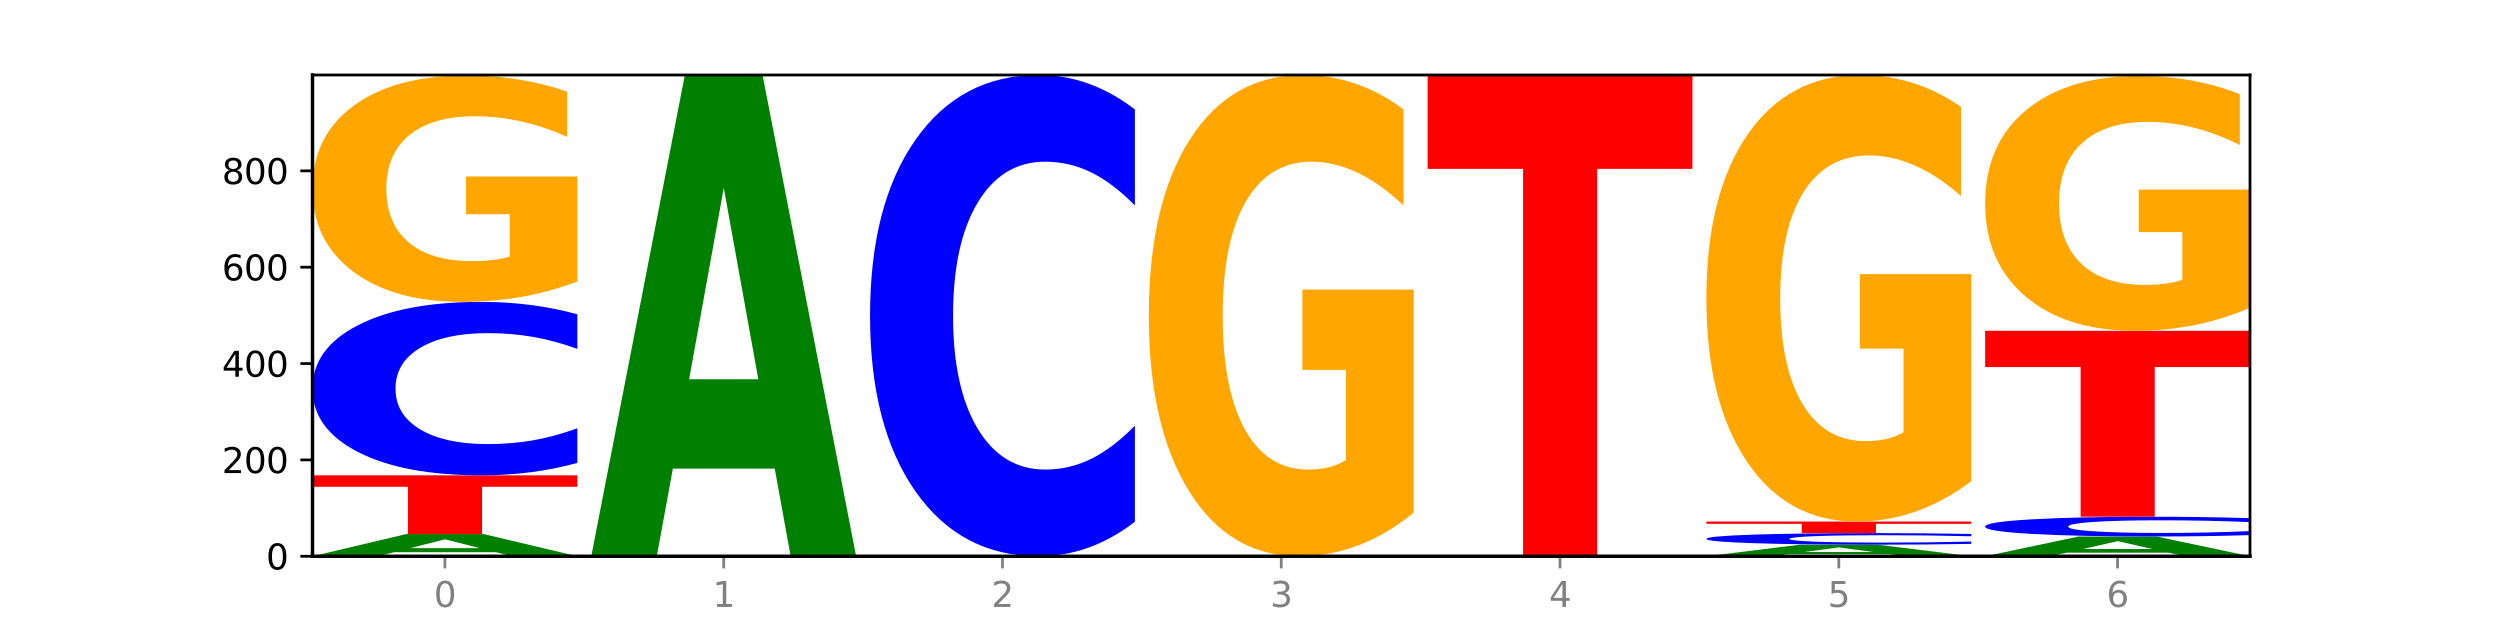 <?xml version="1.0" encoding="utf-8" standalone="no"?>
<!DOCTYPE svg PUBLIC "-//W3C//DTD SVG 1.1//EN"
  "http://www.w3.org/Graphics/SVG/1.1/DTD/svg11.dtd">
<svg xmlns:xlink="http://www.w3.org/1999/xlink" width="720pt" height="180pt" viewBox="0 0 720 180" xmlns="http://www.w3.org/2000/svg" version="1.1">
 <defs>
  <style type="text/css">*{stroke-linejoin: round; stroke-linecap: butt}</style>
 </defs>
 <g id="figure_1">
  <g id="patch_1">
   <path d="M 0 180 
L 720 180 
L 720 0 
L 0 0 
z
" style="fill: #ffffff"/>
  </g>
  <g id="axes_1">
   <g id="patch_2">
    <path d="M 90 160.2 
L 648 160.2 
L 648 21.6 
L 90 21.6 
z
" style="fill: #ffffff"/>
   </g>
   <g id="line2d_1">
    <path d="M 90 160.2 
L 648 160.2 
" clip-path="url(#p9535ad1128)" style="fill: none; stroke: #000000; stroke-width: 0.5; stroke-linecap: square"/>
   </g>
   <g id="patch_3">
    <path d="M 142.835 159.037 
L 113.501 159.037 
L 108.87 160.2 
L 90 160.2 
L 116.948 153.818 
L 139.326 153.818 
L 166.273 160.2 
L 147.419 160.2 
L 142.835 159.037 
z
M 118.18 157.853 
L 138.109 157.853 
L 128.16 155.314 
L 118.18 157.853 
z
" clip-path="url(#p9535ad1128)" style="fill: #008000"/>
   </g>
   <g id="patch_4">
    <path d="M 90 136.892 
L 166.273 136.892 
L 166.273 140.193 
L 138.833 140.193 
L 138.833 153.818 
L 117.494 153.818 
L 117.494 140.193 
L 90 140.193 
L 90 136.892 
z
" clip-path="url(#p9535ad1128)" style="fill: #ff0000"/>
   </g>
   <g id="patch_5">
    <path d="M 166.273 133.312 
Q 159.893 135.086 152.994 135.984 
Q 146.095 136.892 138.581 136.892 
Q 116.174 136.892 103.087 130.165 
Q 90 123.438 90 111.934 
Q 90 100.389 103.087 93.673 
Q 116.174 86.946 138.581 86.946 
Q 146.095 86.946 152.994 87.854 
Q 159.893 88.751 166.273 90.526 
L 166.273 100.482 
Q 159.836 98.13 153.59 97.036 
Q 147.344 95.943 140.445 95.943 
Q 128.069 95.943 120.978 100.204 
Q 113.906 104.454 113.906 111.934 
Q 113.906 119.383 120.978 123.645 
Q 128.069 127.895 140.445 127.895 
Q 147.344 127.895 153.59 126.802 
Q 159.836 125.698 166.273 123.345 
L 166.273 133.312 
z
" clip-path="url(#p9535ad1128)" style="fill: #0000ff"/>
   </g>
   <g id="patch_6">
    <path d="M 166.273 81.046 
Q 158.581 83.996 150.308 85.478 
Q 142.034 86.946 133.214 86.946 
Q 113.282 86.946 101.641 78.164 
Q 90 69.381 90 54.363 
Q 90 39.169 101.846 30.454 
Q 113.709 21.739 134.342 21.739 
Q 142.291 21.739 149.573 22.924 
Q 156.872 24.096 163.333 26.413 
L 163.333 39.411 
Q 156.667 36.434 150.068 34.966 
Q 143.47 33.484 136.838 33.484 
Q 124.564 33.484 117.914 38.899 
Q 111.265 44.301 111.265 54.363 
Q 111.265 64.33 117.675 69.772 
Q 124.085 75.2 135.88 75.2 
Q 139.094 75.2 141.846 74.89 
Q 144.598 74.567 146.786 73.894 
L 146.786 61.69 
L 134.222 61.69 
L 134.222 50.82 
L 166.273 50.82 
L 166.273 81.046 
z
" clip-path="url(#p9535ad1128)" style="fill: #ffa600"/>
   </g>
   <g id="patch_7">
    <path d="M 223.122 134.951 
L 193.789 134.951 
L 189.157 160.2 
L 170.288 160.2 
L 197.235 21.6 
L 219.614 21.6 
L 246.561 160.2 
L 227.707 160.2 
L 223.122 134.951 
z
M 198.467 109.228 
L 218.397 109.228 
L 208.448 54.096 
L 198.467 109.228 
z
" clip-path="url(#p9535ad1128)" style="fill: #008000"/>
   </g>
   <g id="patch_8">
    <path d="M 326.849 150.265 
Q 320.469 155.19 313.57 157.681 
Q 306.671 160.2 299.157 160.2 
Q 276.749 160.2 263.663 141.533 
Q 250.576 122.866 250.576 90.943 
Q 250.576 58.905 263.663 40.267 
Q 276.749 21.6 299.157 21.6 
Q 306.671 21.6 313.57 24.119 
Q 320.469 26.61 326.849 31.535 
L 326.849 59.163 
Q 320.411 52.635 314.166 49.601 
Q 307.92 46.566 301.021 46.566 
Q 288.645 46.566 281.554 58.39 
Q 274.482 70.186 274.482 90.943 
Q 274.482 111.614 281.554 123.439 
Q 288.645 135.234 301.021 135.234 
Q 307.92 135.234 314.166 132.199 
Q 320.411 129.136 326.849 122.608 
L 326.849 150.265 
z
" clip-path="url(#p9535ad1128)" style="fill: #0000ff"/>
   </g>
   <g id="patch_9">
    <path d="M 407.137 147.66 
Q 399.444 153.93 391.171 157.079 
Q 382.897 160.2 374.077 160.2 
Q 354.145 160.2 342.504 141.533 
Q 330.863 122.866 330.863 90.943 
Q 330.863 58.648 342.709 40.124 
Q 354.573 21.6 375.205 21.6 
Q 383.154 21.6 390.436 24.119 
Q 397.735 26.61 404.197 31.535 
L 404.197 59.163 
Q 397.53 52.836 390.932 49.715 
Q 384.333 46.566 377.701 46.566 
Q 365.427 46.566 358.778 58.075 
Q 352.128 69.556 352.128 90.943 
Q 352.128 112.129 358.538 123.696 
Q 364.949 135.234 376.744 135.234 
Q 379.957 135.234 382.709 134.576 
Q 385.462 133.889 387.65 132.457 
L 387.65 106.518 
L 375.085 106.518 
L 375.085 83.413 
L 407.137 83.413 
L 407.137 147.66 
z
" clip-path="url(#p9535ad1128)" style="fill: #ffa600"/>
   </g>
   <g id="patch_10">
    <path d="M 411.151 21.6 
L 487.424 21.6 
L 487.424 48.631 
L 459.984 48.631 
L 459.984 160.2 
L 438.645 160.2 
L 438.645 48.631 
L 411.151 48.631 
L 411.151 21.6 
z
" clip-path="url(#p9535ad1128)" style="fill: #ff0000"/>
   </g>
   <g id="patch_11">
    <path d="M 544.273 159.593 
L 514.94 159.593 
L 510.308 160.2 
L 491.439 160.2 
L 518.386 156.87 
L 540.765 156.87 
L 567.712 160.2 
L 548.858 160.2 
L 544.273 159.593 
z
M 519.618 158.975 
L 539.548 158.975 
L 529.599 157.651 
L 519.618 158.975 
z
" clip-path="url(#p9535ad1128)" style="fill: #008000"/>
   </g>
   <g id="patch_12">
    <path d="M 567.712 156.632 
Q 561.332 156.75 554.433 156.81 
Q 547.534 156.87 540.02 156.87 
Q 517.613 156.87 504.526 156.422 
Q 491.439 155.973 491.439 155.206 
Q 491.439 154.437 504.526 153.989 
Q 517.613 153.541 540.02 153.541 
Q 547.534 153.541 554.433 153.601 
Q 561.332 153.661 567.712 153.779 
L 567.712 154.443 
Q 561.274 154.286 555.029 154.213 
Q 548.783 154.14 541.884 154.14 
Q 529.508 154.14 522.417 154.424 
Q 515.345 154.708 515.345 155.206 
Q 515.345 155.703 522.417 155.987 
Q 529.508 156.27 541.884 156.27 
Q 548.783 156.27 555.029 156.198 
Q 561.274 156.124 567.712 155.967 
L 567.712 156.632 
z
" clip-path="url(#p9535ad1128)" style="fill: #0000ff"/>
   </g>
   <g id="patch_13">
    <path d="M 491.439 150.211 
L 567.712 150.211 
L 567.712 150.86 
L 540.272 150.86 
L 540.272 153.541 
L 518.933 153.541 
L 518.933 150.86 
L 491.439 150.86 
L 491.439 150.211 
z
" clip-path="url(#p9535ad1128)" style="fill: #ff0000"/>
   </g>
   <g id="patch_14">
    <path d="M 567.712 138.574 
Q 560.02 144.393 551.746 147.315 
Q 543.473 150.211 534.652 150.211 
Q 514.721 150.211 503.08 132.889 
Q 491.439 115.567 491.439 85.945 
Q 491.439 55.978 503.285 38.789 
Q 515.148 21.6 535.781 21.6 
Q 543.729 21.6 551.011 23.938 
Q 558.311 26.249 564.772 30.819 
L 564.772 56.456 
Q 558.105 50.585 551.507 47.689 
Q 544.909 44.766 538.276 44.766 
Q 526.003 44.766 519.353 55.446 
Q 512.704 66.1 512.704 85.945 
Q 512.704 105.605 519.114 116.338 
Q 525.524 127.044 537.319 127.044 
Q 540.533 127.044 543.285 126.433 
Q 546.037 125.796 548.225 124.467 
L 548.225 100.398 
L 535.661 100.398 
L 535.661 78.958 
L 567.712 78.958 
L 567.712 138.574 
z
" clip-path="url(#p9535ad1128)" style="fill: #ffa600"/>
   </g>
   <g id="patch_15">
    <path d="M 624.561 159.164 
L 595.228 159.164 
L 590.596 160.2 
L 571.727 160.2 
L 598.674 154.512 
L 621.052 154.512 
L 648 160.2 
L 629.146 160.2 
L 624.561 159.164 
z
M 599.906 158.108 
L 619.836 158.108 
L 609.887 155.845 
L 599.906 158.108 
z
" clip-path="url(#p9535ad1128)" style="fill: #008000"/>
   </g>
   <g id="patch_16">
    <path d="M 648 154.104 
Q 641.62 154.306 634.721 154.408 
Q 627.822 154.512 620.308 154.512 
Q 597.901 154.512 584.814 153.746 
Q 571.727 152.979 571.727 151.669 
Q 571.727 150.354 584.814 149.59 
Q 597.901 148.823 620.308 148.823 
Q 627.822 148.823 634.721 148.927 
Q 641.62 149.029 648 149.231 
L 648 150.365 
Q 641.562 150.097 635.317 149.973 
Q 629.071 149.848 622.172 149.848 
Q 609.796 149.848 602.705 150.333 
Q 595.633 150.817 595.633 151.669 
Q 595.633 152.518 602.705 153.003 
Q 609.796 153.487 622.172 153.487 
Q 629.071 153.487 635.317 153.363 
Q 641.562 153.237 648 152.969 
L 648 154.104 
z
" clip-path="url(#p9535ad1128)" style="fill: #0000ff"/>
   </g>
   <g id="patch_17">
    <path d="M 571.727 95.27 
L 648 95.27 
L 648 105.715 
L 620.559 105.715 
L 620.559 148.823 
L 599.221 148.823 
L 599.221 105.715 
L 571.727 105.715 
L 571.727 95.27 
z
" clip-path="url(#p9535ad1128)" style="fill: #ff0000"/>
   </g>
   <g id="patch_18">
    <path d="M 648 88.63 
Q 640.308 91.95 632.034 93.618 
Q 623.761 95.27 614.94 95.27 
Q 595.009 95.27 583.368 85.386 
Q 571.727 75.501 571.727 58.597 
Q 571.727 41.495 583.573 31.686 
Q 595.436 21.877 616.068 21.877 
Q 624.017 21.877 631.299 23.212 
Q 638.598 24.531 645.06 27.138 
L 645.06 41.768 
Q 638.393 38.418 631.795 36.765 
Q 625.197 35.098 618.564 35.098 
Q 606.291 35.098 599.641 41.192 
Q 592.992 47.272 592.992 58.597 
Q 592.992 69.816 599.402 75.94 
Q 605.812 82.05 617.607 82.05 
Q 620.821 82.05 623.573 81.701 
Q 626.325 81.338 628.513 80.58 
L 628.513 66.844 
L 615.949 66.844 
L 615.949 54.609 
L 648 54.609 
L 648 88.63 
z
" clip-path="url(#p9535ad1128)" style="fill: #ffa600"/>
   </g>
   <g id="matplotlib.axis_1">
    <g id="xtick_1">
     <g id="line2d_2">
      <defs>
       <path id="m48bf89e5b2" d="M 0 0 
L 0 3.5 
" style="stroke: #808080; stroke-width: 0.8"/>
      </defs>
      <g>
       <use xlink:href="#m48bf89e5b2" x="128.137" y="160.2" style="fill: #808080; stroke: #808080; stroke-width: 0.8"/>
      </g>
     </g>
     <g id="text_1">
      <!-- 0 -->
      <g style="fill: #808080" transform="translate(124.955 174.798) scale(0.1 -0.1)">
       <defs>
        <path id="DejaVuSans-30" d="M 2034 4250 
Q 1547 4250 1301 3770 
Q 1056 3291 1056 2328 
Q 1056 1369 1301 889 
Q 1547 409 2034 409 
Q 2525 409 2770 889 
Q 3016 1369 3016 2328 
Q 3016 3291 2770 3770 
Q 2525 4250 2034 4250 
z
M 2034 4750 
Q 2819 4750 3233 4129 
Q 3647 3509 3647 2328 
Q 3647 1150 3233 529 
Q 2819 -91 2034 -91 
Q 1250 -91 836 529 
Q 422 1150 422 2328 
Q 422 3509 836 4129 
Q 1250 4750 2034 4750 
z
" transform="scale(0.016)"/>
       </defs>
       <use xlink:href="#DejaVuSans-30"/>
      </g>
     </g>
    </g>
    <g id="xtick_2">
     <g id="line2d_3">
      <g>
       <use xlink:href="#m48bf89e5b2" x="208.424" y="160.2" style="fill: #808080; stroke: #808080; stroke-width: 0.8"/>
      </g>
     </g>
     <g id="text_2">
      <!-- 1 -->
      <g style="fill: #808080" transform="translate(205.243 174.798) scale(0.1 -0.1)">
       <defs>
        <path id="DejaVuSans-31" d="M 794 531 
L 1825 531 
L 1825 4091 
L 703 3866 
L 703 4441 
L 1819 4666 
L 2450 4666 
L 2450 531 
L 3481 531 
L 3481 0 
L 794 0 
L 794 531 
z
" transform="scale(0.016)"/>
       </defs>
       <use xlink:href="#DejaVuSans-31"/>
      </g>
     </g>
    </g>
    <g id="xtick_3">
     <g id="line2d_4">
      <g>
       <use xlink:href="#m48bf89e5b2" x="288.712" y="160.2" style="fill: #808080; stroke: #808080; stroke-width: 0.8"/>
      </g>
     </g>
     <g id="text_3">
      <!-- 2 -->
      <g style="fill: #808080" transform="translate(285.531 174.798) scale(0.1 -0.1)">
       <defs>
        <path id="DejaVuSans-32" d="M 1228 531 
L 3431 531 
L 3431 0 
L 469 0 
L 469 531 
Q 828 903 1448 1529 
Q 2069 2156 2228 2338 
Q 2531 2678 2651 2914 
Q 2772 3150 2772 3378 
Q 2772 3750 2511 3984 
Q 2250 4219 1831 4219 
Q 1534 4219 1204 4116 
Q 875 4013 500 3803 
L 500 4441 
Q 881 4594 1212 4672 
Q 1544 4750 1819 4750 
Q 2544 4750 2975 4387 
Q 3406 4025 3406 3419 
Q 3406 3131 3298 2873 
Q 3191 2616 2906 2266 
Q 2828 2175 2409 1742 
Q 1991 1309 1228 531 
z
" transform="scale(0.016)"/>
       </defs>
       <use xlink:href="#DejaVuSans-32"/>
      </g>
     </g>
    </g>
    <g id="xtick_4">
     <g id="line2d_5">
      <g>
       <use xlink:href="#m48bf89e5b2" x="369" y="160.2" style="fill: #808080; stroke: #808080; stroke-width: 0.8"/>
      </g>
     </g>
     <g id="text_4">
      <!-- 3 -->
      <g style="fill: #808080" transform="translate(365.819 174.798) scale(0.1 -0.1)">
       <defs>
        <path id="DejaVuSans-33" d="M 2597 2516 
Q 3050 2419 3304 2112 
Q 3559 1806 3559 1356 
Q 3559 666 3084 287 
Q 2609 -91 1734 -91 
Q 1441 -91 1130 -33 
Q 819 25 488 141 
L 488 750 
Q 750 597 1062 519 
Q 1375 441 1716 441 
Q 2309 441 2620 675 
Q 2931 909 2931 1356 
Q 2931 1769 2642 2001 
Q 2353 2234 1838 2234 
L 1294 2234 
L 1294 2753 
L 1863 2753 
Q 2328 2753 2575 2939 
Q 2822 3125 2822 3475 
Q 2822 3834 2567 4026 
Q 2313 4219 1838 4219 
Q 1578 4219 1281 4162 
Q 984 4106 628 3988 
L 628 4550 
Q 988 4650 1302 4700 
Q 1616 4750 1894 4750 
Q 2613 4750 3031 4423 
Q 3450 4097 3450 3541 
Q 3450 3153 3228 2886 
Q 3006 2619 2597 2516 
z
" transform="scale(0.016)"/>
       </defs>
       <use xlink:href="#DejaVuSans-33"/>
      </g>
     </g>
    </g>
    <g id="xtick_5">
     <g id="line2d_6">
      <g>
       <use xlink:href="#m48bf89e5b2" x="449.288" y="160.2" style="fill: #808080; stroke: #808080; stroke-width: 0.8"/>
      </g>
     </g>
     <g id="text_5">
      <!-- 4 -->
      <g style="fill: #808080" transform="translate(446.107 174.798) scale(0.1 -0.1)">
       <defs>
        <path id="DejaVuSans-34" d="M 2419 4116 
L 825 1625 
L 2419 1625 
L 2419 4116 
z
M 2253 4666 
L 3047 4666 
L 3047 1625 
L 3713 1625 
L 3713 1100 
L 3047 1100 
L 3047 0 
L 2419 0 
L 2419 1100 
L 313 1100 
L 313 1709 
L 2253 4666 
z
" transform="scale(0.016)"/>
       </defs>
       <use xlink:href="#DejaVuSans-34"/>
      </g>
     </g>
    </g>
    <g id="xtick_6">
     <g id="line2d_7">
      <g>
       <use xlink:href="#m48bf89e5b2" x="529.576" y="160.2" style="fill: #808080; stroke: #808080; stroke-width: 0.8"/>
      </g>
     </g>
     <g id="text_6">
      <!-- 5 -->
      <g style="fill: #808080" transform="translate(526.394 174.798) scale(0.1 -0.1)">
       <defs>
        <path id="DejaVuSans-35" d="M 691 4666 
L 3169 4666 
L 3169 4134 
L 1269 4134 
L 1269 2991 
Q 1406 3038 1543 3061 
Q 1681 3084 1819 3084 
Q 2600 3084 3056 2656 
Q 3513 2228 3513 1497 
Q 3513 744 3044 326 
Q 2575 -91 1722 -91 
Q 1428 -91 1123 -41 
Q 819 9 494 109 
L 494 744 
Q 775 591 1075 516 
Q 1375 441 1709 441 
Q 2250 441 2565 725 
Q 2881 1009 2881 1497 
Q 2881 1984 2565 2268 
Q 2250 2553 1709 2553 
Q 1456 2553 1204 2497 
Q 953 2441 691 2322 
L 691 4666 
z
" transform="scale(0.016)"/>
       </defs>
       <use xlink:href="#DejaVuSans-35"/>
      </g>
     </g>
    </g>
    <g id="xtick_7">
     <g id="line2d_8">
      <g>
       <use xlink:href="#m48bf89e5b2" x="609.863" y="160.2" style="fill: #808080; stroke: #808080; stroke-width: 0.8"/>
      </g>
     </g>
     <g id="text_7">
      <!-- 6 -->
      <g style="fill: #808080" transform="translate(606.682 174.798) scale(0.1 -0.1)">
       <defs>
        <path id="DejaVuSans-36" d="M 2113 2584 
Q 1688 2584 1439 2293 
Q 1191 2003 1191 1497 
Q 1191 994 1439 701 
Q 1688 409 2113 409 
Q 2538 409 2786 701 
Q 3034 994 3034 1497 
Q 3034 2003 2786 2293 
Q 2538 2584 2113 2584 
z
M 3366 4563 
L 3366 3988 
Q 3128 4100 2886 4159 
Q 2644 4219 2406 4219 
Q 1781 4219 1451 3797 
Q 1122 3375 1075 2522 
Q 1259 2794 1537 2939 
Q 1816 3084 2150 3084 
Q 2853 3084 3261 2657 
Q 3669 2231 3669 1497 
Q 3669 778 3244 343 
Q 2819 -91 2113 -91 
Q 1303 -91 875 529 
Q 447 1150 447 2328 
Q 447 3434 972 4092 
Q 1497 4750 2381 4750 
Q 2619 4750 2861 4703 
Q 3103 4656 3366 4563 
z
" transform="scale(0.016)"/>
       </defs>
       <use xlink:href="#DejaVuSans-36"/>
      </g>
     </g>
    </g>
   </g>
   <g id="matplotlib.axis_2">
    <g id="ytick_1">
     <g id="line2d_9">
      <defs>
       <path id="m7dc812a9c1" d="M 0 0 
L -3.5 0 
" style="stroke: #000000; stroke-width: 0.8"/>
      </defs>
      <g>
       <use xlink:href="#m7dc812a9c1" x="90" y="160.2" style="stroke: #000000; stroke-width: 0.8"/>
      </g>
     </g>
     <g id="text_8">
      <!-- 0 -->
      <g transform="translate(76.638 163.999) scale(0.1 -0.1)">
       <use xlink:href="#DejaVuSans-30"/>
      </g>
     </g>
    </g>
    <g id="ytick_2">
     <g id="line2d_10">
      <g>
       <use xlink:href="#m7dc812a9c1" x="90" y="132.452" style="stroke: #000000; stroke-width: 0.8"/>
      </g>
     </g>
     <g id="text_9">
      <!-- 200 -->
      <g transform="translate(63.913 136.251) scale(0.1 -0.1)">
       <use xlink:href="#DejaVuSans-32"/>
       <use xlink:href="#DejaVuSans-30" x="63.623"/>
       <use xlink:href="#DejaVuSans-30" x="127.246"/>
      </g>
     </g>
    </g>
    <g id="ytick_3">
     <g id="line2d_11">
      <g>
       <use xlink:href="#m7dc812a9c1" x="90" y="104.705" style="stroke: #000000; stroke-width: 0.8"/>
      </g>
     </g>
     <g id="text_10">
      <!-- 400 -->
      <g transform="translate(63.913 108.504) scale(0.1 -0.1)">
       <use xlink:href="#DejaVuSans-34"/>
       <use xlink:href="#DejaVuSans-30" x="63.623"/>
       <use xlink:href="#DejaVuSans-30" x="127.246"/>
      </g>
     </g>
    </g>
    <g id="ytick_4">
     <g id="line2d_12">
      <g>
       <use xlink:href="#m7dc812a9c1" x="90" y="76.957" style="stroke: #000000; stroke-width: 0.8"/>
      </g>
     </g>
     <g id="text_11">
      <!-- 600 -->
      <g transform="translate(63.913 80.756) scale(0.1 -0.1)">
       <use xlink:href="#DejaVuSans-36"/>
       <use xlink:href="#DejaVuSans-30" x="63.623"/>
       <use xlink:href="#DejaVuSans-30" x="127.246"/>
      </g>
     </g>
    </g>
    <g id="ytick_5">
     <g id="line2d_13">
      <g>
       <use xlink:href="#m7dc812a9c1" x="90" y="49.209" style="stroke: #000000; stroke-width: 0.8"/>
      </g>
     </g>
     <g id="text_12">
      <!-- 800 -->
      <g transform="translate(63.913 53.008) scale(0.1 -0.1)">
       <defs>
        <path id="DejaVuSans-38" d="M 2034 2216 
Q 1584 2216 1326 1975 
Q 1069 1734 1069 1313 
Q 1069 891 1326 650 
Q 1584 409 2034 409 
Q 2484 409 2743 651 
Q 3003 894 3003 1313 
Q 3003 1734 2745 1975 
Q 2488 2216 2034 2216 
z
M 1403 2484 
Q 997 2584 770 2862 
Q 544 3141 544 3541 
Q 544 4100 942 4425 
Q 1341 4750 2034 4750 
Q 2731 4750 3128 4425 
Q 3525 4100 3525 3541 
Q 3525 3141 3298 2862 
Q 3072 2584 2669 2484 
Q 3125 2378 3379 2068 
Q 3634 1759 3634 1313 
Q 3634 634 3220 271 
Q 2806 -91 2034 -91 
Q 1263 -91 848 271 
Q 434 634 434 1313 
Q 434 1759 690 2068 
Q 947 2378 1403 2484 
z
M 1172 3481 
Q 1172 3119 1398 2916 
Q 1625 2713 2034 2713 
Q 2441 2713 2670 2916 
Q 2900 3119 2900 3481 
Q 2900 3844 2670 4047 
Q 2441 4250 2034 4250 
Q 1625 4250 1398 4047 
Q 1172 3844 1172 3481 
z
" transform="scale(0.016)"/>
       </defs>
       <use xlink:href="#DejaVuSans-38"/>
       <use xlink:href="#DejaVuSans-30" x="63.623"/>
       <use xlink:href="#DejaVuSans-30" x="127.246"/>
      </g>
     </g>
    </g>
   </g>
   <g id="patch_19">
    <path d="M 90 160.2 
L 90 21.6 
" style="fill: none; stroke: #000000; stroke-linejoin: miter; stroke-linecap: square"/>
   </g>
   <g id="patch_20">
    <path d="M 648 160.2 
L 648 21.6 
" style="fill: none; stroke: #000000; stroke-width: 0.8; stroke-linejoin: miter; stroke-linecap: square"/>
   </g>
   <g id="patch_21">
    <path d="M 90 160.2 
L 648 160.2 
" style="fill: none; stroke: #000000; stroke-linejoin: miter; stroke-linecap: square"/>
   </g>
   <g id="patch_22">
    <path d="M 90 21.6 
L 648 21.6 
" style="fill: none; stroke: #000000; stroke-width: 0.8; stroke-linejoin: miter; stroke-linecap: square"/>
   </g>
  </g>
 </g>
 <defs>
  <clipPath id="p9535ad1128">
   <rect x="90" y="21.6" width="558" height="138.6"/>
  </clipPath>
 </defs>
</svg>
